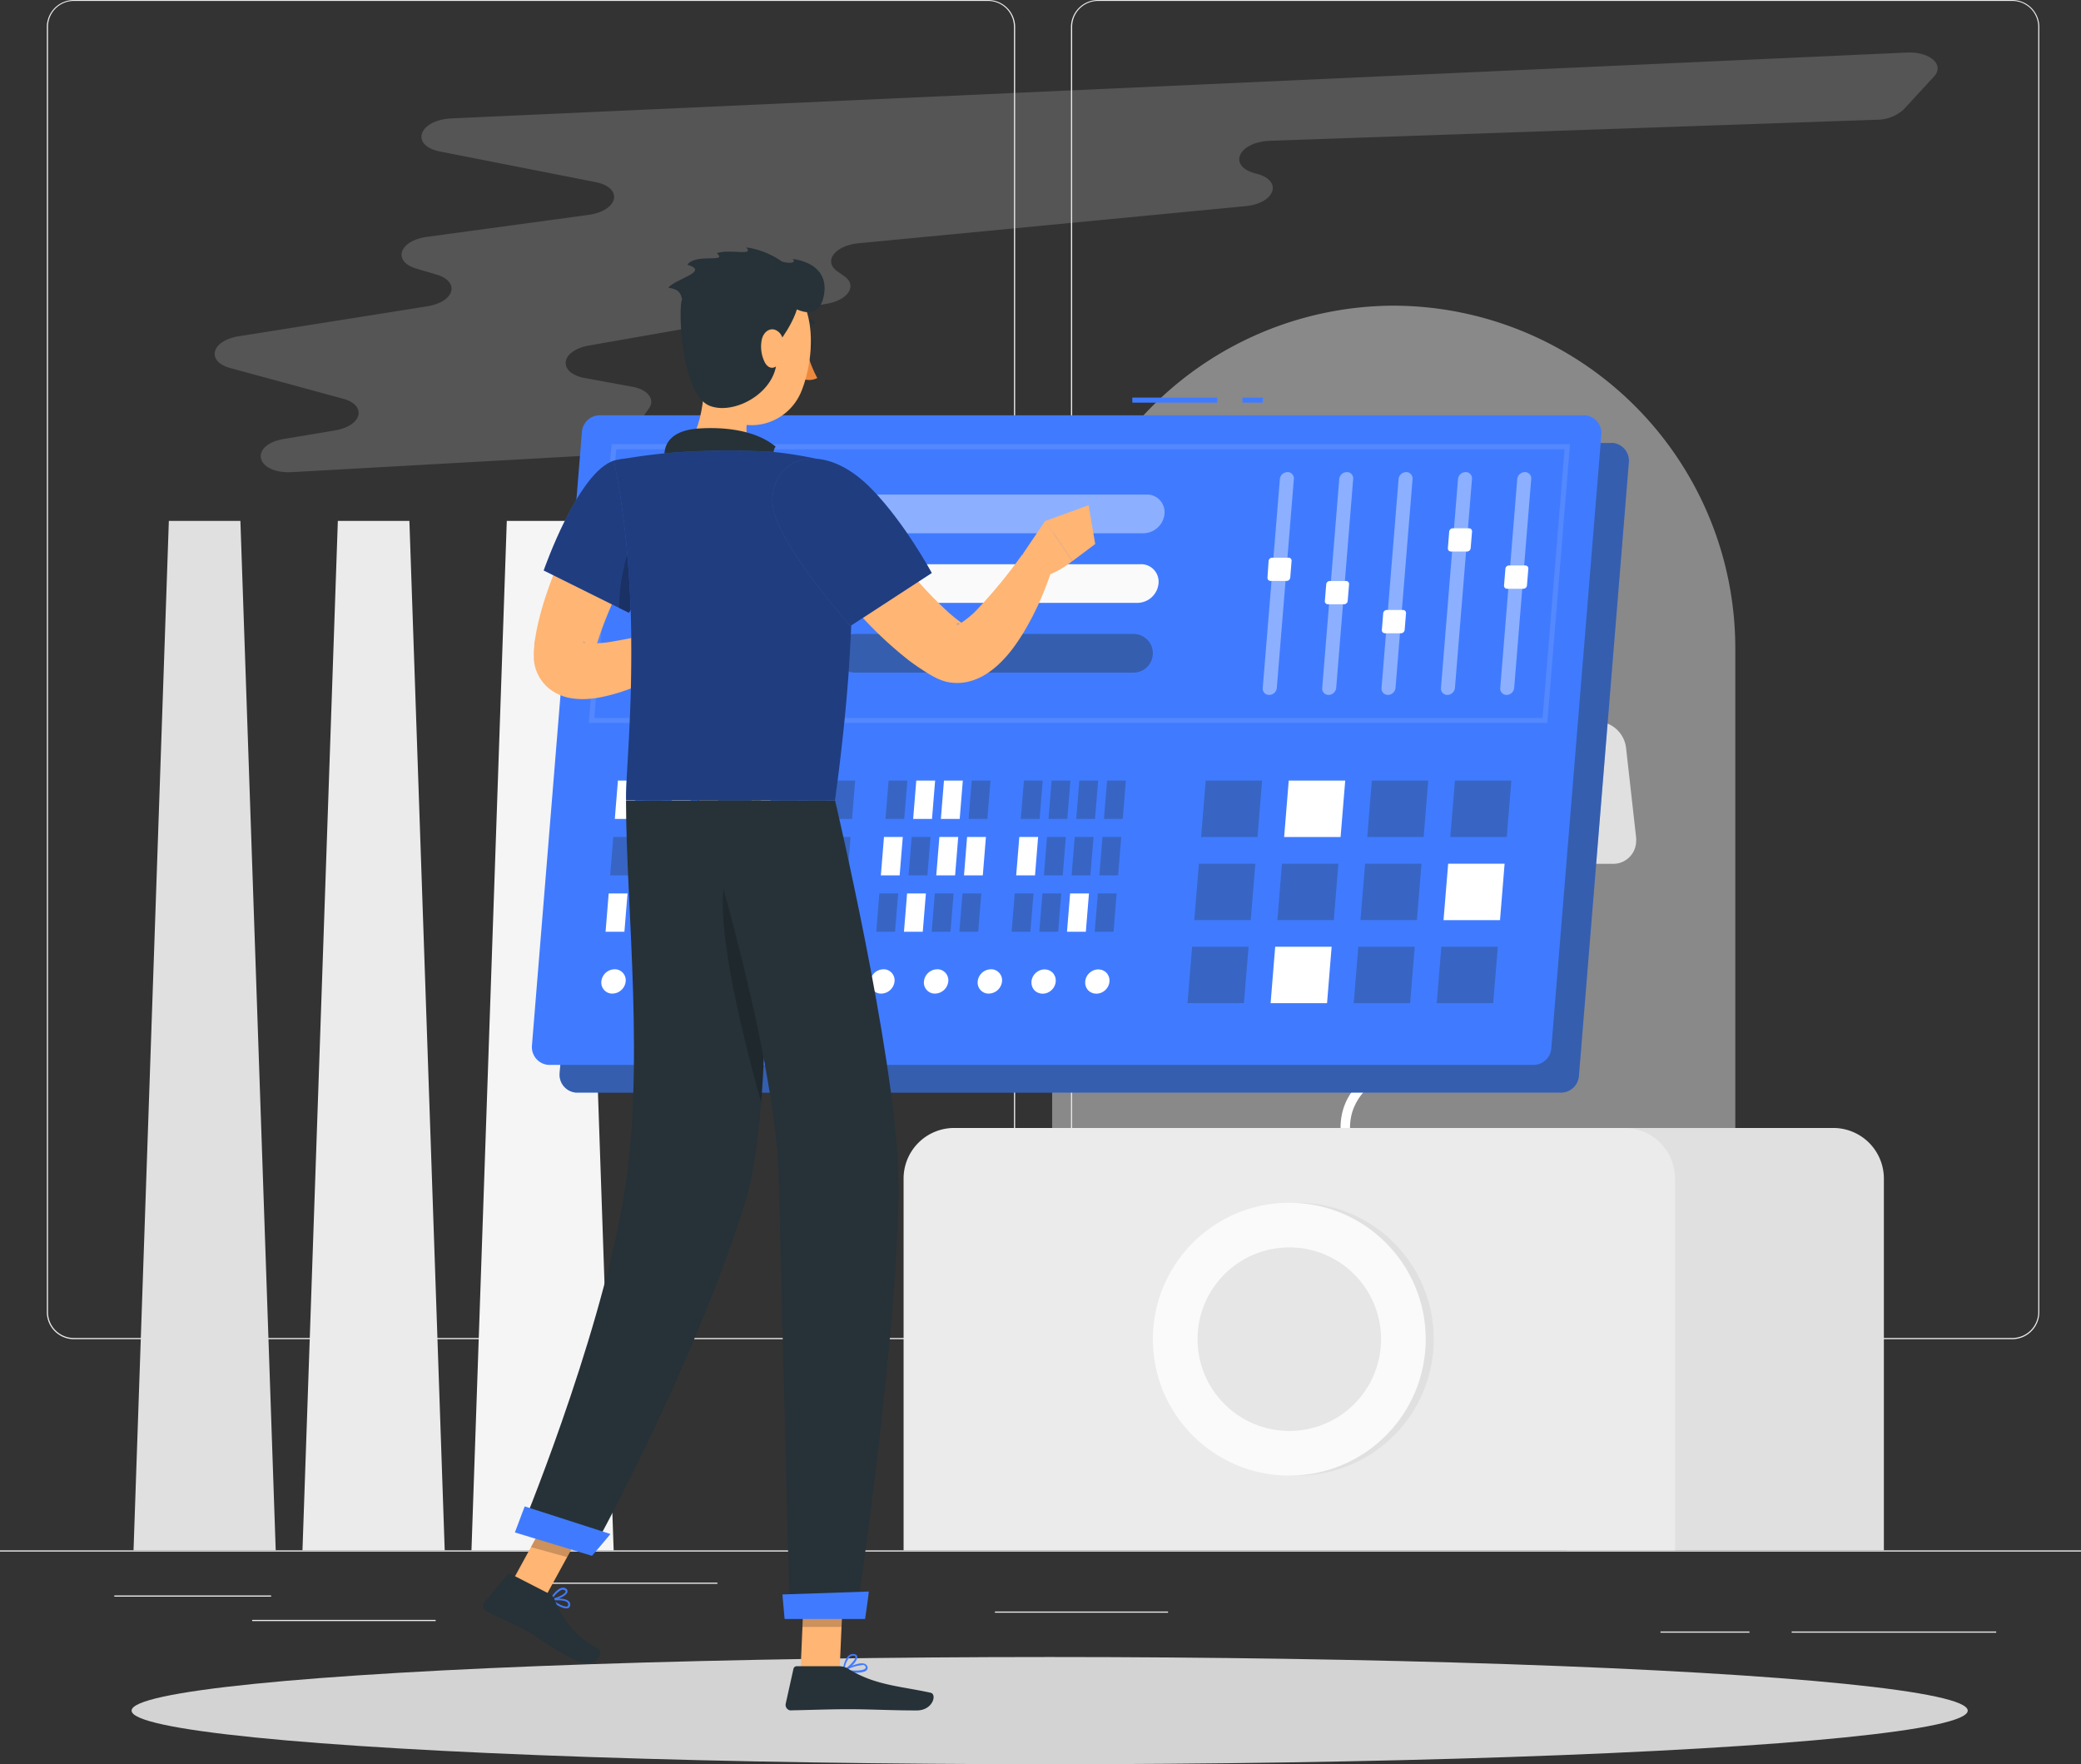 <svg id="Layer_1" data-name="Layer 1" xmlns="http://www.w3.org/2000/svg" viewBox="0 0 439.49 372.56"><rect x="0" y="0" width="439.49" height="372.56" fill="#333333" stroke="none"/><defs><style>.cls-1{fill:#ebebeb;}.cls-2,.cls-5,.cls-8{fill:#e0e0e0;}.cls-3{fill:#fafafa;}.cls-4{fill:#e6e6e6;}.cls-11,.cls-12,.cls-13,.cls-14,.cls-19,.cls-20,.cls-5,.cls-8{isolation:isolate;}.cls-19,.cls-5{opacity:0.5;}.cls-12,.cls-13,.cls-6{fill:#fff;}.cls-7{fill:#f5f5f5;}.cls-20,.cls-8{opacity:0.2;}.cls-9{fill:#d3d3d3;}.cls-10{fill:#407bff;}.cls-11,.cls-14,.cls-17{fill:#263238;}.cls-11,.cls-13{opacity:0.4;}.cls-12{opacity:0.1;}.cls-14{opacity:0.3;}.cls-15{fill:#ffb573;}.cls-16{fill:#ff8b7b;}.cls-18{fill:#ed893e;}</style></defs><g id="freepik--background-complete--inject-12"><rect class="cls-1" y="327.4" width="439.49" height="0.25"/><rect class="cls-1" x="24.14" y="336.92" width="33.12" height="0.25"/><rect class="cls-1" x="108.01" y="334.21" width="43.5" height="0.25"/><rect class="cls-1" x="53.26" y="342.08" width="38.75" height="0.25"/><rect class="cls-1" x="378.39" y="344.53" width="43.19" height="0.25"/><rect class="cls-1" x="350.68" y="344.53" width="18.8" height="0.25"/><rect class="cls-1" x="210.12" y="340.31" width="36.56" height="0.25"/><path class="cls-1" d="M208.68,293.19H15.59a5.72,5.72,0,0,1-5.7-5.71V16.05a5.71,5.71,0,0,1,5.7-5.66H208.68a5.71,5.71,0,0,1,5.71,5.71h0V287.48A5.71,5.71,0,0,1,208.68,293.19ZM15.59,10.59a5.45,5.45,0,0,0-5.45,5.46V287.48a5.46,5.46,0,0,0,5.45,5.46H208.68a5.48,5.48,0,0,0,5.46-5.46V16.05a5.47,5.47,0,0,0-5.46-5.46Z" transform="translate(0 -10.39)"/><path class="cls-1" d="M425,293.19H231.89a5.72,5.72,0,0,1-5.71-5.71V16.05a5.71,5.71,0,0,1,5.71-5.66H425a5.71,5.71,0,0,1,5.69,5.66V287.48A5.72,5.72,0,0,1,425,293.19ZM231.89,10.59a5.46,5.46,0,0,0-5.46,5.46V287.48a5.47,5.47,0,0,0,5.46,5.46H425a5.48,5.48,0,0,0,5.46-5.46V16.05A5.47,5.47,0,0,0,425,10.59Z" transform="translate(0 -10.39)"/><path class="cls-2" d="M397.85,337.79h-67v-89.2h56.33a10.68,10.68,0,0,1,10.68,10.68v78.52Z" transform="translate(0 -10.39)"/><path class="cls-1" d="M201.51,248.59H343.07a10.68,10.68,0,0,1,10.68,10.68v78.52H190.83V259.27A10.68,10.68,0,0,1,201.51,248.59Z" transform="translate(0 -10.39)"/><circle class="cls-2" cx="273.99" cy="282.8" r="28.81"/><circle class="cls-3" cx="272.29" cy="282.8" r="28.81"/><circle class="cls-4" cx="272.29" cy="282.8" r="19.38"/><path class="cls-5" d="M294.34,74.94h0a72.33,72.33,0,0,0-72.13,72.13V248.59H366.48V147.07A72.35,72.35,0,0,0,294.34,74.94Z" transform="translate(0 -10.39)"/><path class="cls-2" d="M268.05,158H249a5.72,5.72,0,0,1-5.81-5.61,5,5,0,0,1,.05-.87L245.68,129a7.46,7.46,0,0,1,7.21-6.48H272a5.68,5.68,0,0,1,5.8,5.57,5.56,5.56,0,0,1-.05.91l-2.52,22.51A7.48,7.48,0,0,1,268.05,158Z" transform="translate(0 -10.39)"/><path class="cls-2" d="M324.42,192.81h16.2a4.84,4.84,0,0,0,4.92-4.76,4.53,4.53,0,0,0,0-.74l-2.14-19.08a6.33,6.33,0,0,0-6.11-5.5H321.06a4.83,4.83,0,0,0-4.93,4.73,5.06,5.06,0,0,0,.05.77l2.14,19.08A6.33,6.33,0,0,0,324.42,192.81Z" transform="translate(0 -10.39)"/><path class="cls-2" d="M305.68,126.15H319.2a4,4,0,0,0,4.12-3.88,4.17,4.17,0,0,0,0-.71l-1.79-15.94a5.28,5.28,0,0,0-5.1-4.59H302.84a4,4,0,0,0-4.12,3.87,3.48,3.48,0,0,0,0,.72l1.79,15.94A5.29,5.29,0,0,0,305.68,126.15Z" transform="translate(0 -10.39)"/><path class="cls-2" d="M272,219H260.48a3.42,3.42,0,0,1-3.48-3.36,2.45,2.45,0,0,1,0-.54l1.51-13.51a4.48,4.48,0,0,1,4.33-3.89h11.46a3.41,3.41,0,0,1,3.49,3.34,5.07,5.07,0,0,1,0,.55l-1.51,13.51A4.5,4.5,0,0,1,272,219Z" transform="translate(0 -10.39)"/><path class="cls-6" d="M285.11,248.59h-2c0-7.56,5.42-11.29,10.67-14.89,5-3.47,9.79-6.74,9.79-13.25s-4.76-9.79-9.79-13.25c-5.25-3.61-10.67-7.34-10.67-14.9s5.42-11.29,10.67-14.9c5-3.46,9.79-6.74,9.79-13.25s-4.76-9.78-9.79-13.25c-5.25-3.6-10.67-7.33-10.67-14.9s5.42-11.29,10.67-14.9c5-3.46,9.79-6.74,9.79-13.25h2c0,7.57-5.42,11.29-10.66,14.9-5,3.47-9.8,6.74-9.8,13.25s4.76,9.79,9.8,13.25c5.24,3.61,10.66,7.34,10.66,14.9s-5.42,11.3-10.66,14.9c-5,3.47-9.8,6.74-9.8,13.25s4.76,9.78,9.8,13.25c5.24,3.61,10.66,7.33,10.66,14.9s-5.42,11.29-10.66,14.89C289.87,238.81,285.11,242.08,285.11,248.59Z" transform="translate(0 -10.39)"/><polygon class="cls-7" points="99.57 327.4 129.6 327.4 122.14 110 107.03 110 99.57 327.4"/><polygon class="cls-1" points="63.88 327.4 93.92 327.4 86.46 110 71.35 110 63.88 327.4"/><polygon class="cls-2" points="28.2 327.4 58.23 327.4 50.77 110 35.66 110 28.2 327.4"/><path class="cls-8" d="M61.73,110.09l64.33-3.6c2.56-.14,4.83-1.11,5.79-2.47l5.22-7.41c1.34-1.91-.28-4-3.6-4.56l-9.93-1.82c-5.84-1.07-5.26-5.8.84-6.87l50.3-8.84c4.52-.8,6.42-3.87,3.6-5.82l-1.42-1c-3.06-2.12-.55-5.46,4.47-5.94L263,53.93c6.41-.62,8-5.48,2.27-6.88h0c-6.09-1.49-3.85-6.69,3-6.93l128-4.44A8.53,8.53,0,0,0,402,33.55l6.45-7c2.3-2.51-.88-5.29-5.79-5.06L95.4,35.39c-7,.32-8.89,5.74-2.44,7l32.79,6.45c5.93,1.17,4.94,6-1.41,6.92L90.17,60.41c-5.9.8-7.35,5.2-2.22,6.71l4.28,1.27c5,1.49,3.76,5.78-2,6.68L50.45,81.39c-5.84.92-7,5.32-1.8,6.73l23.77,6.46c5.17,1.4,4.07,5.75-1.7,6.71l-10.63,1.77C52.47,104.31,53.92,110.52,61.73,110.09Z" transform="translate(0 -10.39)"/></g><g id="freepik--Shadow--inject-12"><ellipse id="freepik--path--inject-12" class="cls-9" cx="221.68" cy="361.24" rx="193.89" ry="11.32"/></g><g id="freepik--control-panel--inject-12"><path class="cls-10" d="M340.27,103.94H132.54a3.77,3.77,0,0,0-3.78,3.47L118.19,237.05a3.78,3.78,0,0,0,3.46,4.07l.31,0H329.68a3.79,3.79,0,0,0,3.77-3.48L344,108a3.78,3.78,0,0,0-3.46-4.08Z" transform="translate(0 -10.39)"/><path class="cls-11" d="M340.27,103.94H132.54a3.77,3.77,0,0,0-3.78,3.47L118.19,237.05a3.78,3.78,0,0,0,3.46,4.07l.31,0H329.68a3.79,3.79,0,0,0,3.77-3.48L344,108a3.78,3.78,0,0,0-3.46-4.08Z" transform="translate(0 -10.39)"/><rect class="cls-10" x="262.39" y="83.96" width="4.31" height="1.07"/><rect class="cls-10" x="239.14" y="83.96" width="17.91" height="1.07"/><path class="cls-10" d="M334.42,98.09H126.68a3.79,3.79,0,0,0-3.78,3.48L112.34,231.2a3.78,3.78,0,0,0,3.46,4.07l.31,0H323.85a3.79,3.79,0,0,0,3.77-3.48l10.57-129.63a3.78,3.78,0,0,0-3.46-4.08Z" transform="translate(0 -10.39)"/><path class="cls-12" d="M326.77,163.05H124.35l4.81-58.87H331.57ZM125.51,162H325.79l4.63-56.73H130.14Z" transform="translate(0 -10.39)"/><path class="cls-13" d="M318.19,157.14h0a1.63,1.63,0,0,0,1.59-1.47l3.6-44.11a1.33,1.33,0,0,0-1.18-1.47,1,1,0,0,0-.17,0h0a1.62,1.62,0,0,0-1.6,1.47l-3.59,44.11a1.33,1.33,0,0,0,1.18,1.46Z" transform="translate(0 -10.39)"/><path class="cls-6" d="M318.31,134.72h3.42a.78.78,0,0,0,.75-.7l.29-3.52a.64.64,0,0,0-.58-.7h-3.51a.78.78,0,0,0-.75.7l-.29,3.52a.63.63,0,0,0,.55.69Z" transform="translate(0 -10.39)"/><path class="cls-13" d="M305.68,157.14h0a1.64,1.64,0,0,0,1.59-1.47l3.6-44.11a1.33,1.33,0,0,0-1.18-1.47,1,1,0,0,0-.17,0h0a1.62,1.62,0,0,0-1.6,1.47l-3.6,44.11a1.34,1.34,0,0,0,1.2,1.46Z" transform="translate(0 -10.39)"/><path class="cls-6" d="M306.42,126.86h3.41a.79.79,0,0,0,.76-.7l.29-3.51a.64.64,0,0,0-.58-.7h-3.48a.77.77,0,0,0-.76.7l-.28,3.51a.63.63,0,0,0,.55.69Z" transform="translate(0 -10.39)"/><path class="cls-13" d="M293.12,157.14h0a1.64,1.64,0,0,0,1.6-1.47l3.6-44.11a1.35,1.35,0,0,0-1.2-1.47.85.85,0,0,0-.16,0h0a1.61,1.61,0,0,0-1.59,1.47l-3.6,44.11a1.33,1.33,0,0,0,1.18,1.46Z" transform="translate(0 -10.39)"/><path class="cls-6" d="M292.48,144.12h3.41a.79.79,0,0,0,.76-.7l.29-3.52a.64.64,0,0,0-.58-.7h-3.48a.77.77,0,0,0-.76.7l-.28,3.52a.63.63,0,0,0,.58.69Z" transform="translate(0 -10.39)"/><path class="cls-13" d="M280.59,157.14h0a1.64,1.64,0,0,0,1.6-1.47l3.59-44.11a1.33,1.33,0,0,0-1.18-1.47,1,1,0,0,0-.17,0h0a1.61,1.61,0,0,0-1.59,1.47l-3.6,44.11a1.33,1.33,0,0,0,1.18,1.46Z" transform="translate(0 -10.39)"/><path class="cls-6" d="M280.45,138h3.41a.79.79,0,0,0,.76-.7l.29-3.52a.64.64,0,0,0-.58-.7h-3.48a.77.77,0,0,0-.76.7l-.29,3.52a.63.63,0,0,0,.58.69Z" transform="translate(0 -10.39)"/><path class="cls-13" d="M268.06,157.14h0a1.63,1.63,0,0,0,1.59-1.47l3.6-44.11a1.33,1.33,0,0,0-1.18-1.47,1,1,0,0,0-.17,0h0a1.62,1.62,0,0,0-1.6,1.47l-3.62,44.11a1.33,1.33,0,0,0,1.18,1.46Z" transform="translate(0 -10.39)"/><path class="cls-6" d="M268.32,133.07h3.41a.79.79,0,0,0,.76-.7l.28-3.51a.63.63,0,0,0-.56-.7h-3.53a.76.76,0,0,0-.76.7l-.24,3.53a.63.63,0,0,0,.6.67Z" transform="translate(0 -10.39)"/><path class="cls-13" d="M153,123h88.51a4.54,4.54,0,0,0,4.42-4.09h0a3.72,3.72,0,0,0-3.32-4.07,3.23,3.23,0,0,0-.44,0h-88.5a4.51,4.51,0,0,0-4.42,4.08h0a3.72,3.72,0,0,0,3.33,4.07Z" transform="translate(0 -10.39)"/><path class="cls-3" d="M137.68,137.7H240.25a4.52,4.52,0,0,0,4.42-4.08h0a3.7,3.7,0,0,0-3.29-4.07,2.36,2.36,0,0,0-.46,0H138.31a4.5,4.5,0,0,0-4.42,4.09h0a3.71,3.71,0,0,0,3.32,4.06Z" transform="translate(0 -10.39)"/><path class="cls-11" d="M180.6,144.26h58.78a4.08,4.08,0,0,1,4.09,4.08h0a4.09,4.09,0,0,1-4.09,4.09H180.6a4.09,4.09,0,0,1-4.09-4.09h0A4.08,4.08,0,0,1,180.6,144.26Z" transform="translate(0 -10.39)"/><polygon class="cls-14" points="306.29 176.76 318.22 176.76 319.19 164.84 307.27 164.84 306.29 176.76"/><polygon class="cls-14" points="288.75 176.76 300.67 176.76 301.64 164.84 289.72 164.84 288.75 176.76"/><polygon class="cls-6" points="271.2 176.76 283.12 176.76 284.1 164.84 272.17 164.84 271.2 176.76"/><polygon class="cls-14" points="253.66 176.76 265.58 176.76 266.55 164.84 254.63 164.84 253.66 176.76"/><polygon class="cls-6" points="304.86 194.31 316.79 194.31 317.76 182.39 305.84 182.39 304.86 194.31"/><polygon class="cls-14" points="287.32 194.31 299.24 194.31 300.21 182.39 288.29 182.39 287.32 194.31"/><polygon class="cls-14" points="269.77 194.31 281.69 194.31 282.66 182.39 270.74 182.39 269.77 194.31"/><polygon class="cls-14" points="252.22 194.31 264.15 194.31 265.12 182.39 253.2 182.39 252.22 194.31"/><polygon class="cls-14" points="303.43 211.85 315.35 211.85 316.33 199.93 304.4 199.93 303.43 211.85"/><polygon class="cls-14" points="285.89 211.85 297.81 211.85 298.78 199.93 286.86 199.93 285.89 211.85"/><polygon class="cls-6" points="268.34 211.85 280.26 211.85 281.23 199.93 269.31 199.93 268.34 211.85"/><polygon class="cls-14" points="250.79 211.85 262.71 211.85 263.69 199.93 251.76 199.93 250.79 211.85"/><polygon class="cls-14" points="218.27 188.67 214.3 188.67 213.64 196.76 217.61 196.76 218.27 188.67"/><polygon class="cls-14" points="224.13 188.67 220.15 188.67 219.49 196.76 223.47 196.76 224.13 188.67"/><polygon class="cls-6" points="229.98 188.67 226 188.67 225.34 196.76 229.32 196.76 229.98 188.67"/><polygon class="cls-14" points="235.83 188.67 231.86 188.67 231.19 196.76 235.17 196.76 235.83 188.67"/><polygon class="cls-6" points="219.24 176.75 215.27 176.75 214.61 184.85 218.59 184.85 219.24 176.75"/><polygon class="cls-14" points="225.1 176.75 221.12 176.75 220.46 184.85 224.44 184.85 225.1 176.75"/><polygon class="cls-14" points="230.95 176.75 226.97 176.75 226.31 184.85 230.29 184.85 230.95 176.75"/><polygon class="cls-14" points="236.8 176.75 232.83 176.75 232.17 184.85 236.14 184.85 236.8 176.75"/><polygon class="cls-14" points="220.22 164.84 216.24 164.84 215.58 172.94 219.56 172.94 220.22 164.84"/><polygon class="cls-14" points="226.07 164.84 222.09 164.84 221.43 172.94 225.41 172.94 226.07 164.84"/><polygon class="cls-14" points="231.92 164.84 227.95 164.84 227.29 172.94 231.26 172.94 231.92 164.84"/><polygon class="cls-14" points="237.78 164.84 233.8 164.84 233.14 172.94 237.12 172.94 237.78 164.84"/><polygon class="cls-14" points="189.69 188.67 185.71 188.67 185.06 196.76 189.03 196.76 189.69 188.67"/><polygon class="cls-6" points="195.54 188.67 191.57 188.67 190.91 196.76 194.88 196.76 195.54 188.67"/><polygon class="cls-14" points="201.4 188.67 197.42 188.67 196.76 196.76 200.74 196.76 201.4 188.67"/><polygon class="cls-14" points="207.25 188.67 203.27 188.67 202.61 196.76 206.59 196.76 207.25 188.67"/><polygon class="cls-6" points="190.66 176.75 186.69 176.75 186.03 184.85 190 184.85 190.66 176.75"/><polygon class="cls-14" points="196.52 176.75 192.54 176.75 191.88 184.85 195.86 184.85 196.52 176.75"/><polygon class="cls-6" points="202.37 176.75 198.39 176.75 197.73 184.85 201.71 184.85 202.37 176.75"/><polygon class="cls-6" points="208.22 176.75 204.24 176.75 203.59 184.85 207.56 184.85 208.22 176.75"/><polygon class="cls-14" points="191.64 164.84 187.66 164.84 187 172.94 190.97 172.94 191.64 164.84"/><polygon class="cls-6" points="197.49 164.84 193.51 164.84 192.85 172.94 196.83 172.94 197.49 164.84"/><polygon class="cls-6" points="203.34 164.84 199.36 164.84 198.7 172.94 202.68 172.94 203.34 164.84"/><polygon class="cls-14" points="209.19 164.84 205.22 164.84 204.56 172.94 208.53 172.94 209.19 164.84"/><polygon class="cls-6" points="161.11 188.67 157.13 188.67 156.47 196.76 160.45 196.76 161.11 188.67"/><polygon class="cls-14" points="166.96 188.67 162.99 188.67 162.33 196.76 166.3 196.76 166.96 188.67"/><polygon class="cls-6" points="172.82 188.67 168.84 188.67 168.18 196.76 172.15 196.76 172.82 188.67"/><polygon class="cls-14" points="178.67 188.67 174.69 188.67 174.03 196.76 178.01 196.76 178.67 188.67"/><polygon class="cls-6" points="162.08 176.75 158.11 176.75 157.44 184.85 161.42 184.85 162.08 176.75"/><polygon class="cls-6" points="167.93 176.75 163.96 176.75 163.3 184.85 167.27 184.85 167.93 176.75"/><polygon class="cls-14" points="173.79 176.75 169.81 176.75 169.15 184.85 173.13 184.85 173.79 176.75"/><polygon class="cls-14" points="179.64 176.75 175.66 176.75 175 184.85 178.98 184.85 179.64 176.75"/><polygon class="cls-6" points="163.05 164.84 159.08 164.84 158.42 172.94 162.39 172.94 163.05 164.84"/><polygon class="cls-14" points="168.91 164.84 164.93 164.84 164.27 172.94 168.25 172.94 168.91 164.84"/><polygon class="cls-14" points="174.76 164.84 170.78 164.84 170.12 172.94 174.1 172.94 174.76 164.84"/><polygon class="cls-14" points="180.61 164.84 176.64 164.84 175.97 172.94 179.95 172.94 180.61 164.84"/><polygon class="cls-6" points="132.53 188.67 128.55 188.67 127.89 196.76 131.87 196.76 132.53 188.67"/><polygon class="cls-14" points="138.38 188.67 134.4 188.67 133.74 196.76 137.72 196.76 138.38 188.67"/><polygon class="cls-6" points="144.23 188.67 140.26 188.67 139.6 196.76 143.57 196.76 144.23 188.67"/><polygon class="cls-14" points="150.09 188.67 146.11 188.67 145.45 196.76 149.43 196.76 150.09 188.67"/><polygon class="cls-14" points="133.5 176.75 129.52 176.75 128.86 184.85 132.84 184.85 133.5 176.75"/><polygon class="cls-14" points="139.35 176.75 135.38 176.75 134.72 184.85 138.69 184.85 139.35 176.75"/><polygon class="cls-6" points="145.21 176.75 141.23 176.75 140.57 184.85 144.55 184.85 145.21 176.75"/><polygon class="cls-14" points="151.06 176.75 147.08 176.75 146.42 184.85 150.4 184.85 151.06 176.75"/><polygon class="cls-6" points="134.47 164.84 130.5 164.84 129.84 172.94 133.81 172.94 134.47 164.84"/><polygon class="cls-14" points="140.33 164.84 136.35 164.84 135.69 172.94 139.67 172.94 140.33 164.84"/><polygon class="cls-6" points="146.18 164.84 142.2 164.84 141.54 172.94 145.52 172.94 146.18 164.84"/><polygon class="cls-6" points="152.03 164.84 148.05 164.84 147.39 172.94 151.37 172.94 152.03 164.84"/><ellipse class="cls-6" cx="231.75" cy="217.66" rx="2.67" ry="2.47" transform="translate(-86.17 210.75) rotate(-43.83)"/><ellipse class="cls-6" cx="220.4" cy="217.66" rx="2.67" ry="2.47" transform="translate(-89.33 202.89) rotate(-43.83)"/><path class="cls-6" d="M206.48,217.66a2.33,2.33,0,0,0,2.08,2.55l.28,0a2.86,2.86,0,0,0,2.78-2.57,2.33,2.33,0,0,0-2.1-2.56,1.13,1.13,0,0,0-.26,0A2.84,2.84,0,0,0,206.48,217.66Z" transform="translate(0 -10.39)"/><path class="cls-6" d="M195.13,217.66a2.33,2.33,0,0,0,2.1,2.55l.26,0a2.86,2.86,0,0,0,2.78-2.57,2.33,2.33,0,0,0-2.1-2.56,1.13,1.13,0,0,0-.26,0A2.84,2.84,0,0,0,195.13,217.66Z" transform="translate(0 -10.39)"/><path class="cls-6" d="M183.78,217.66a2.33,2.33,0,0,0,2.1,2.55l.26,0a2.86,2.86,0,0,0,2.78-2.57,2.33,2.33,0,0,0-2.1-2.56,1.13,1.13,0,0,0-.26,0A2.84,2.84,0,0,0,183.78,217.66Z" transform="translate(0 -10.39)"/><path class="cls-6" d="M172.43,217.66a2.33,2.33,0,0,0,2.1,2.55l.26,0a2.86,2.86,0,0,0,2.78-2.57,2.33,2.33,0,0,0-2.1-2.56,1.13,1.13,0,0,0-.26,0A2.84,2.84,0,0,0,172.43,217.66Z" transform="translate(0 -10.39)"/><path class="cls-6" d="M161.08,217.66a2.33,2.33,0,0,0,2.1,2.55l.26,0a2.86,2.86,0,0,0,2.78-2.57,2.33,2.33,0,0,0-2.1-2.56,1.13,1.13,0,0,0-.26,0A2.84,2.84,0,0,0,161.08,217.66Z" transform="translate(0 -10.39)"/><path class="cls-6" d="M149.73,217.66a2.33,2.33,0,0,0,2.1,2.55l.26,0a2.86,2.86,0,0,0,2.78-2.57,2.33,2.33,0,0,0-2.1-2.56,1.13,1.13,0,0,0-.26,0A2.84,2.84,0,0,0,149.73,217.66Z" transform="translate(0 -10.39)"/><path class="cls-14" d="M138.38,217.66a2.33,2.33,0,0,0,2.1,2.55l.26,0a2.86,2.86,0,0,0,2.78-2.57,2.33,2.33,0,0,0-2.08-2.56,1.31,1.31,0,0,0-.28,0A2.84,2.84,0,0,0,138.38,217.66Z" transform="translate(0 -10.39)"/><path class="cls-6" d="M127,217.66a2.33,2.33,0,0,0,2.1,2.55l.26,0a2.86,2.86,0,0,0,2.78-2.57,2.33,2.33,0,0,0-2.08-2.56,1.31,1.31,0,0,0-.28,0A2.84,2.84,0,0,0,127,217.66Z" transform="translate(0 -10.39)"/></g><g id="freepik--Character--inject-12"><path class="cls-15" d="M139,120.18c-.59.91-1.29,2.08-1.93,3.14s-1.31,2.18-1.94,3.29c-1.26,2.21-2.5,4.44-3.63,6.7a79.82,79.82,0,0,0-5.61,13.59l-.45,1.68-.06.21v.13h0v-.17l-.06-.32a3.38,3.38,0,0,0-.16-.48,4.11,4.11,0,0,0-.28-.6,3.63,3.63,0,0,0-.91-1c-.67-.44-.89-.37-.83-.32a5.54,5.54,0,0,0,2.14.24,27.52,27.52,0,0,0,3.39-.29,153.4,153.4,0,0,0,15-3.28l2.87,6.38a72.57,72.57,0,0,1-7.41,4.14,64.08,64.08,0,0,1-8,3.3,40.28,40.28,0,0,1-4.57,1.17,21.67,21.67,0,0,1-2.66.31,15.47,15.47,0,0,1-3.26-.16,10.09,10.09,0,0,1-4.51-1.92,8.89,8.89,0,0,1-2.21-2.52,9.92,9.92,0,0,1-.7-1.52,10.81,10.81,0,0,1-.38-1.46l-.1-.7,0-.63a11.61,11.61,0,0,1,0-1.18,7,7,0,0,1,.1-1l0-.36v-.29l.39-2.28a62.78,62.78,0,0,1,2.35-8.65,83,83,0,0,1,3.24-8.08c1.19-2.62,2.5-5.16,3.9-7.64.7-1.25,1.41-2.48,2.17-3.69s1.51-2.36,2.43-3.69Z" transform="translate(0 -10.39)"/><path class="cls-16" d="M142.52,143.2l4.33-4.32,4.32,9.61s-4.08,2.27-7.72.62Z" transform="translate(0 -10.39)"/><polygon class="cls-16" points="153.27 125.04 156.46 133.16 151.17 138.1 146.86 128.49 153.27 125.04"/><path class="cls-17" d="M170.21,82.88c-.1.66.17,1.25.6,1.31s.86-.41,1-1.07-.17-1.25-.6-1.31S170.31,82.22,170.21,82.88Z" transform="translate(0 -10.39)"/><path class="cls-18" d="M170.32,84.12a23.91,23.91,0,0,0,2.29,6.1,3.84,3.84,0,0,1-3.23.11Z" transform="translate(0 -10.39)"/><path class="cls-17" d="M168.38,78.87a.48.48,0,0,0,.29,0,3.11,3.11,0,0,1,2.83-.08.4.4,0,0,0,.54-.13.39.39,0,0,0-.13-.54h0a3.8,3.8,0,0,0-3.56.07.38.38,0,0,0-.17.52.45.45,0,0,0,.23.2Z" transform="translate(0 -10.39)"/><path class="cls-15" d="M148.68,84.44c.42,6.14.21,17.26-4.48,20.73,0,0,.87,6.28,12,7.68,12.24,1.53,6.61-5.34,6.61-5.34-6.47-2.44-5.68-7.37-3.93-11.88Z" transform="translate(0 -10.39)"/><path class="cls-17" d="M140.27,107.93a1.67,1.67,0,0,0,.06-.7c-.32-3.89,2.38-6,7.09-6.34,5-.37,12.06.17,16.4,3.83-1,1-.35,5-.35,5Z" transform="translate(0 -10.39)"/><path class="cls-10" d="M119.91,350H120a.82.82,0,0,0,.42-.83.92.92,0,0,0-.34-.68c-.95-.8-3.69-.45-3.8-.44a.18.18,0,0,0-.16.14.18.18,0,0,0,.06.2C116.81,348.87,118.93,350.3,119.91,350Zm-3.12-1.64c.93-.07,2.46-.08,3,.39a.61.61,0,0,1,.21.4c0,.37-.15.44-.2.47C119.29,349.83,117.79,349.07,116.79,348.32Z" transform="translate(0 -10.39)"/><path class="cls-10" d="M117.68,348.07c1-.33,2-.9,2.15-1.48a.65.65,0,0,0-.32-.74,1.05,1.05,0,0,0-.86-.15c-1.21.25-2.47,2.29-2.52,2.37a.18.18,0,0,0,0,.2.22.22,0,0,0,.18.1A5.33,5.33,0,0,0,117.68,348.07Zm.92-1.95h.13a.66.66,0,0,1,.56.1c.21.14.18.25.16.3-.16.53-1.71,1.27-2.76,1.46a5,5,0,0,1,1.91-1.86Z" transform="translate(0 -10.39)"/><path class="cls-10" d="M180.68,363.63c1.06,0,2.08-.15,2.42-.62a.75.75,0,0,0,0-.86,1,1,0,0,0-.62-.45c-1.38-.38-4.26,1.26-4.38,1.33a.21.21,0,0,0-.1.21.23.23,0,0,0,.16.16A16.28,16.28,0,0,0,180.68,363.63ZM182,362a1.15,1.15,0,0,1,.37,0,.58.58,0,0,1,.39.28c.13.24.08.36,0,.43-.38.53-2.47.54-4,.33a8.43,8.43,0,0,1,3.2-1Z" transform="translate(0 -10.39)"/><path class="cls-10" d="M178.15,363.39h.08c1-.44,3-2.23,2.81-3.16,0-.22-.19-.49-.73-.55a1.42,1.42,0,0,0-1.08.34c-1,.86-1.27,3.08-1.28,3.18a.18.18,0,0,0,.08.17Zm2-3.35h.12c.35,0,.37.18.38.22.09.56-1.25,2-2.27,2.57a4.52,4.52,0,0,1,1.09-2.54,1,1,0,0,1,.69-.24Z" transform="translate(0 -10.39)"/><polygon class="cls-15" points="169.07 352.81 177.32 352.81 178.15 333.71 169.9 333.71 169.07 352.81"/><polygon class="cls-15" points="107.39 335.39 115.03 337.49 124.83 319.58 117.18 317.48 107.39 335.39"/><path class="cls-17" d="M116.18,347.05l-8.25-4.23a.7.7,0,0,0-.88.19l-4.79,5.78a1.2,1.2,0,0,0,.16,1.7,1.43,1.43,0,0,0,.24.16c2.91,1.42,4.4,2,8,3.83,2.24,1.14,8.88,6.08,12.23,7s4.65-2.33,3.36-3a18.92,18.92,0,0,1-9.13-10.34A2,2,0,0,0,116.18,347.05Z" transform="translate(0 -10.39)"/><path class="cls-17" d="M177.27,362.25h-9a.7.7,0,0,0-.7.56l-1.63,7.34a1.18,1.18,0,0,0,.89,1.42.92.92,0,0,0,.29,0c3.25-.05,7.95-.24,12-.24,4.77,0,8.9.26,14.5.26,3.39,0,4.33-3.43,2.91-3.74-6.46-1.41-11.73-1.56-17.3-5A3.81,3.81,0,0,0,177.27,362.25Z" transform="translate(0 -10.39)"/><path class="cls-10" d="M141.82,121.72c-.86,2.21-1.81,4.37-2.76,6.4-1.65,3.51-3.28,6.57-4.48,8.68-1.06,1.91-1.75,3-1.75,3l-18-8.94s7.26-20.87,14.84-23.2C137.42,105.39,145.68,111.77,141.82,121.72Z" transform="translate(0 -10.39)"/><path class="cls-19" d="M141.82,121.72c-.86,2.21-1.81,4.37-2.76,6.4-1.65,3.51-3.28,6.57-4.48,8.68-1.06,1.91-1.75,3-1.75,3l-18-8.94s7.26-20.87,14.84-23.2C137.42,105.39,145.68,111.77,141.82,121.72Z" transform="translate(0 -10.39)"/><path class="cls-20" d="M133.83,123.78c1.57,1.15,2.69,4.26,3.49,7.91-1,2-2,3.75-2.74,5.11-1.06,1.91-1.75,3-1.75,3l-2.07-1A39.92,39.92,0,0,1,133.83,123.78Z" transform="translate(0 -10.39)"/><path class="cls-10" d="M179.93,135c0,2.8-.07,5.89-.23,9.3-.4,9.25-1.41,20.78-3.35,35.11H132.23c-.3-6.77,4-39.82-2.58-71.74a114.81,114.81,0,0,1,14.78-1.86,162.9,162.9,0,0,1,18.75,0,83,83,0,0,1,12.69,2.29S179.94,112.72,179.93,135Z" transform="translate(0 -10.39)"/><path class="cls-19" d="M179.93,135c0,2.8-.07,5.89-.23,9.3-.4,9.25-1.41,20.78-3.35,35.11H132.23c-.3-6.77,4-39.82-2.58-71.74a114.81,114.81,0,0,1,14.78-1.86,162.9,162.9,0,0,1,18.75,0,83,83,0,0,1,12.69,2.29S179.94,112.72,179.93,135Z" transform="translate(0 -10.39)"/><path class="cls-15" d="M181.34,115.87c.36.69,1.07,1.83,1.73,2.87s1.41,2.14,2.16,3.21c1.5,2.15,3.06,4.29,4.69,6.36a87,87,0,0,0,10.35,11.36c.91.8,1.82,1.55,2.73,2.2l.34.24.17.12.08.06h0a2.54,2.54,0,0,0-.6-.16,1.33,1.33,0,0,0-.94.08c-.16.18.6,0,1.33-.55a20.67,20.67,0,0,0,2.51-2.06,107.16,107.16,0,0,0,10-12.11l6.3,3a62.48,62.48,0,0,1-3.25,8.29c-.63,1.33-1.32,2.66-2.09,4a42.93,42.93,0,0,1-2.55,4,26.34,26.34,0,0,1-3.4,3.91,17.67,17.67,0,0,1-2.41,1.9,12.67,12.67,0,0,1-3.52,1.63,10.4,10.4,0,0,1-5.11.14,11.49,11.49,0,0,1-2.53-1l-.29-.15-.14-.08-.27-.16-.55-.32q-2.1-1.28-4.07-2.75a83.26,83.26,0,0,1-13-12.73c-1.89-2.29-3.72-4.62-5.42-7.07-.86-1.22-1.7-2.46-2.51-3.77a42.38,42.38,0,0,1-2.45-4.42Z" transform="translate(0 -10.39)"/><path class="cls-15" d="M216,127.39l4.74-7,5.75,8.46s-4.59,3.87-8.46,3.46Z" transform="translate(0 -10.39)"/><polygon class="cls-15" points="229.9 106.69 231.3 114.88 226.49 118.49 220.74 110.03 229.9 106.69"/><path class="cls-10" d="M163.12,116.52c.26,7.89,16.5,26.05,16.5,26.05l17.16-11.18s-5.44-10.18-12.51-17.55C173.62,102.72,162.81,107.06,163.12,116.52Z" transform="translate(0 -10.39)"/><path class="cls-19" d="M163.12,116.52c.26,7.89,16.5,26.05,16.5,26.05l17.16-11.18s-5.44-10.18-12.51-17.55C173.62,102.72,162.81,107.06,163.12,116.52Z" transform="translate(0 -10.39)"/><polygon class="cls-20" points="178.14 333.71 177.72 343.56 169.47 343.56 169.89 333.71 178.14 333.71"/><polygon class="cls-20" points="117.18 317.48 124.83 319.59 119.78 328.82 112.12 326.71 117.18 317.48"/><path class="cls-15" d="M148.48,78.15c-.73,8.16-1.57,12.89,1.88,17.66,5.19,7.17,15.72,5,18.88-2.78,2.84-7,3.56-19.16-3.86-23.58a11.17,11.17,0,0,0-16.9,8.7Z" transform="translate(0 -10.39)"/><path class="cls-17" d="M163.68,83.8c1.39-1.91,6.21-7.93,5-13.15-1.27-5.46-8.34-7.76-11.09-8,1.84,1.91-3.5.24-6.21,1.2,2.41,2.18-4.34-.08-6.22,2.44,4.91,1.45-2.67,3-4,4.86,2.37.34,2.56,1.2,2.9,2.47-.86,1.07-.37,19.95,5.77,22.45C155.61,98.39,166.08,92.1,163.68,83.8Z" transform="translate(0 -10.39)"/><path class="cls-17" d="M167.37,65.07c1.09.93-1.1,1.24-3.78,0l.91,8.07c2.63,2.49,8.23,5.76,9.46-.19S170,65.39,167.37,65.07Z" transform="translate(0 -10.39)"/><path class="cls-15" d="M160.88,82.12a7.43,7.43,0,0,0,.61,4.73c1,1.92,2.68,1.37,3.45-.43.69-1.61,1-4.56-.44-5.88S161.3,80.2,160.88,82.12Z" transform="translate(0 -10.39)"/><path class="cls-17" d="M160.68,179.44s3.89,62.43-3.49,85.45c-11.66,36.5-32.51,73.71-32.51,73.71l-14.9-4.48s16.38-39.32,21.77-70c4.85-27.59.66-62.11.66-84.65Z" transform="translate(0 -10.39)"/><path class="cls-20" d="M161.34,193.39c-4.17-1.21-7.41-.75-8.26,3-2.2,9.67,4.4,35.18,7.69,46.85C162.11,226.39,161.8,206.39,161.34,193.39Z" transform="translate(0 -10.39)"/><path class="cls-10" d="M128.91,334.33c.06,0-3.89,4.61-3.89,4.61L108.74,334l2.07-5.5Z" transform="translate(0 -10.39)"/><path class="cls-17" d="M176.36,179.44s12.43,52.67,13.3,77.83c1,28.22-8.86,94.77-8.86,94.77h-14s-1.72-67.07-2.34-92.77c-.68-28-17.13-79.83-17.13-79.83Z" transform="translate(0 -10.39)"/><path class="cls-10" d="M183.48,346.48c.07,0-.78,5.8-.78,5.8h-17l-.46-5.18Z" transform="translate(0 -10.39)"/></g></svg>